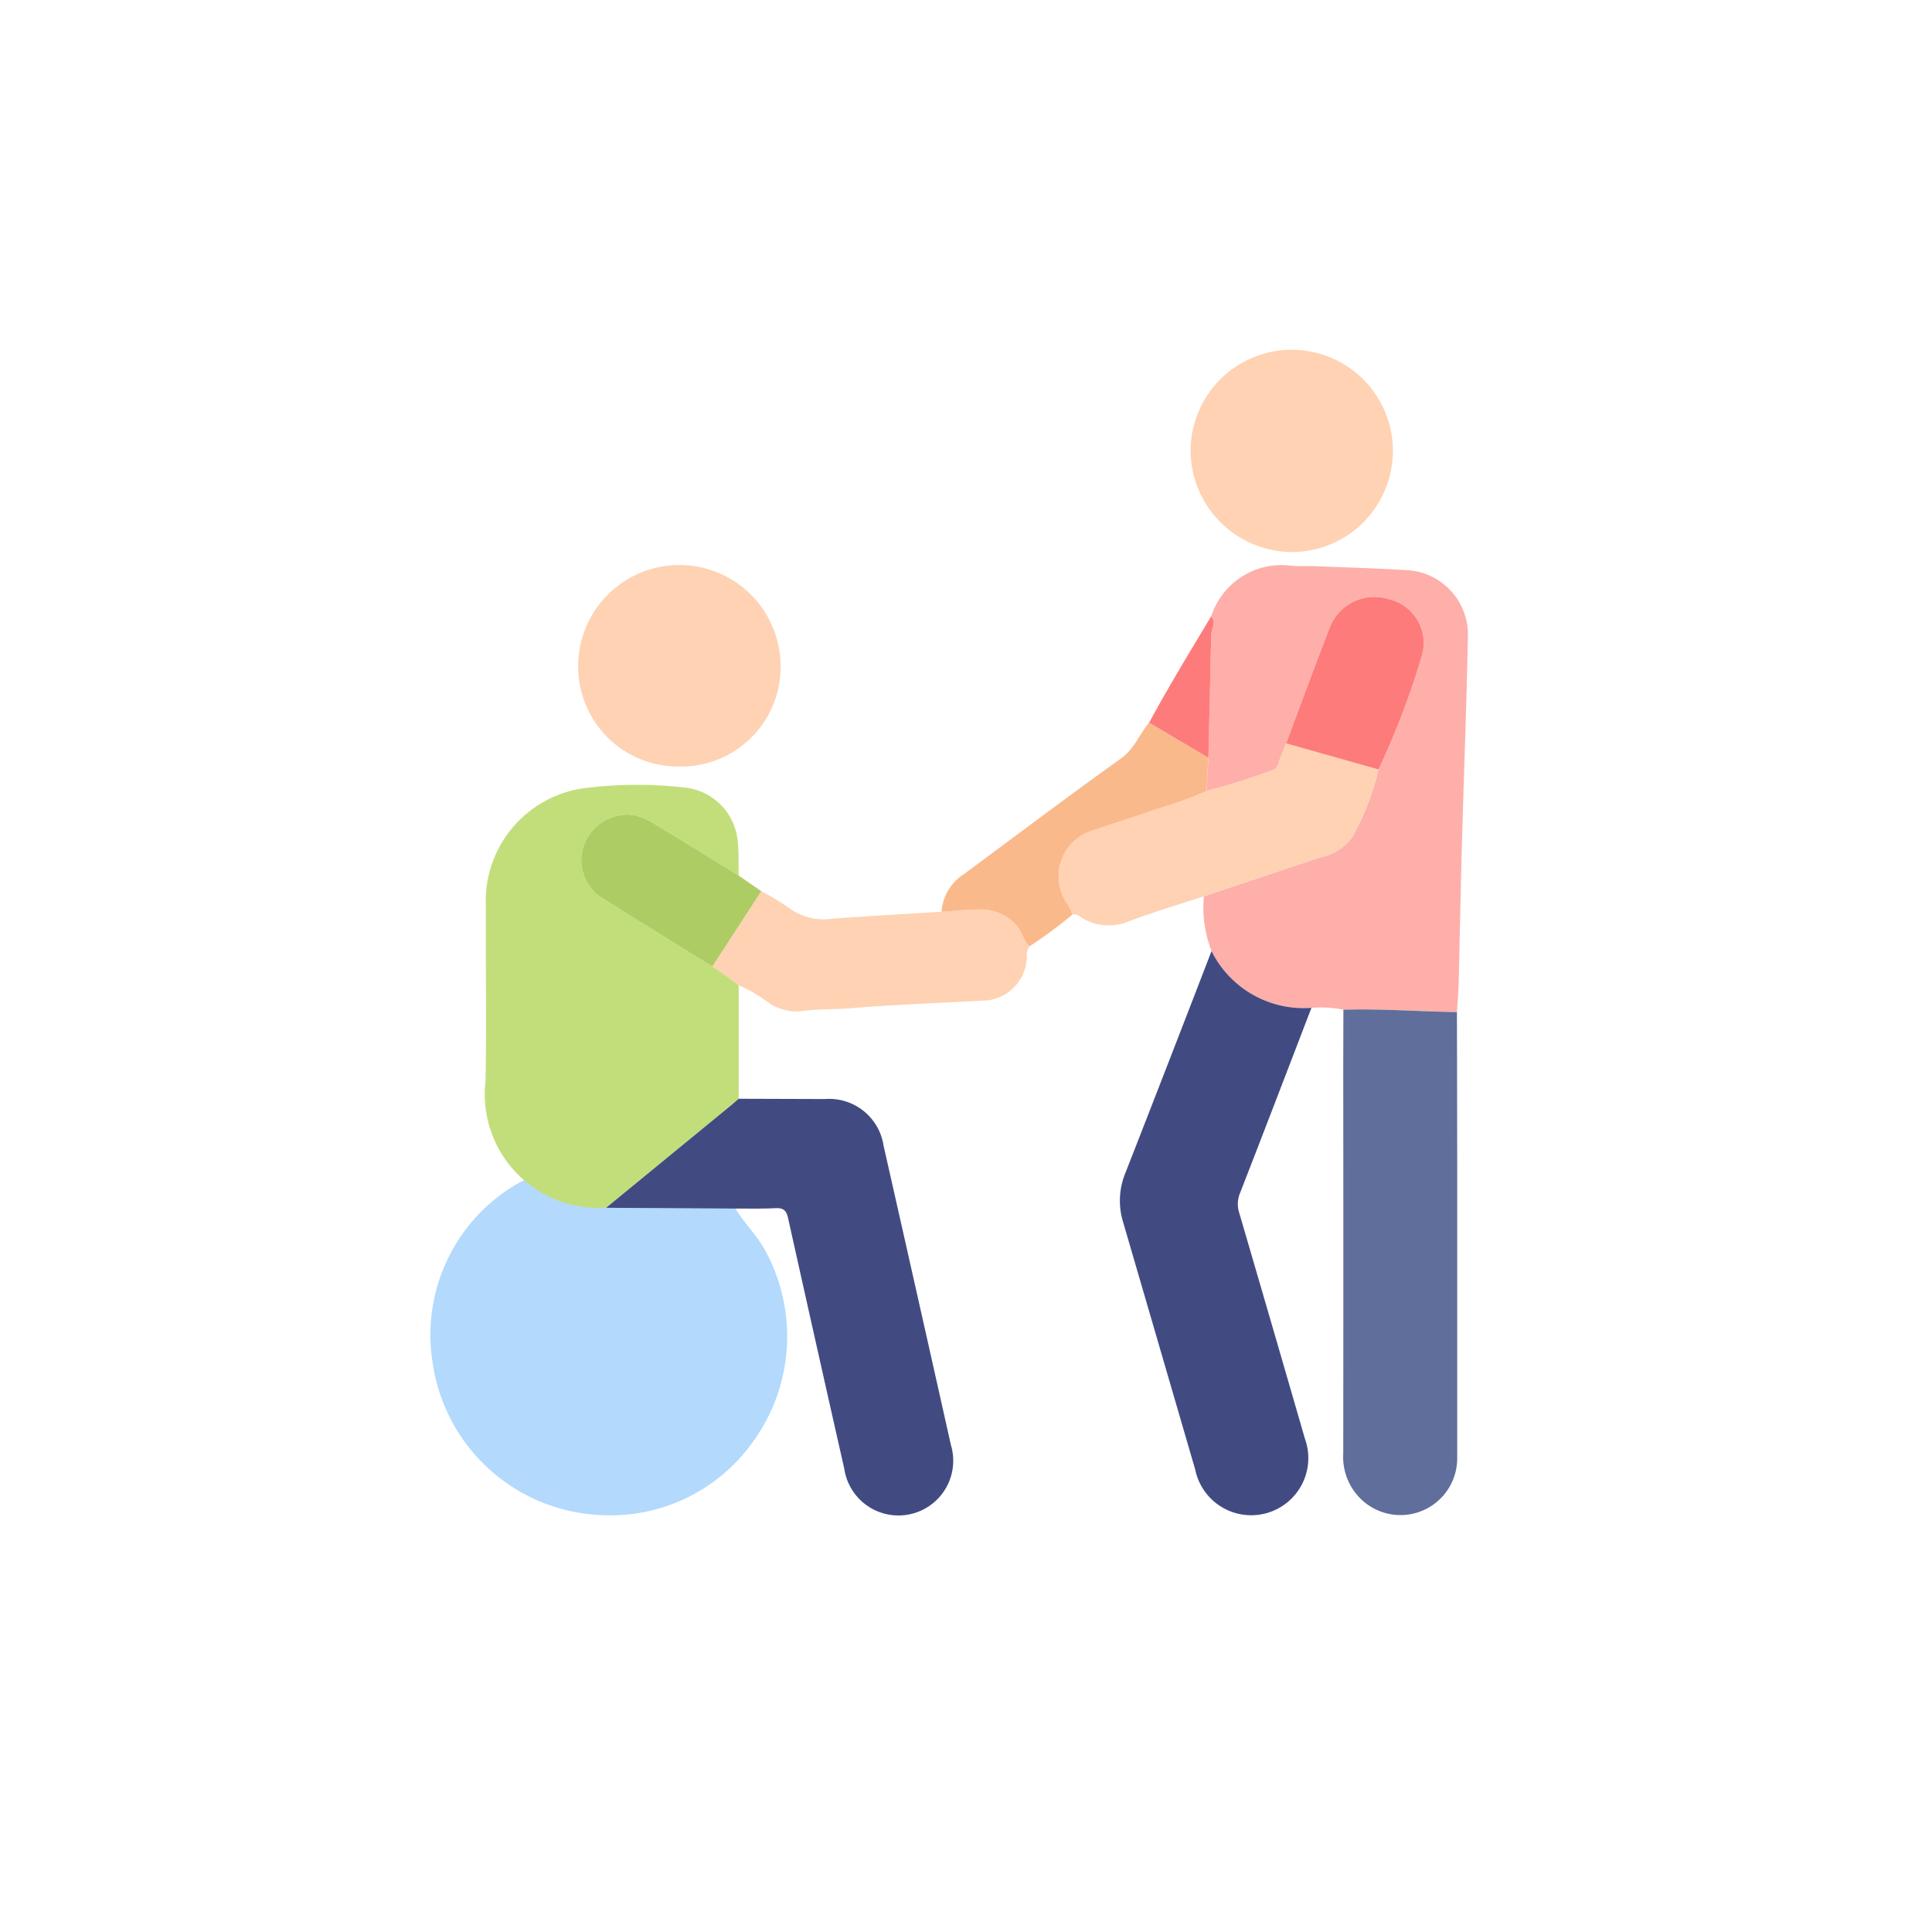 <svg xmlns="http://www.w3.org/2000/svg" width="116" height="116"><g id="Group_2560" data-name="Group 2560" transform="translate(-1439.5 -2199.167)"><rect id="Rectangle_1015" data-name="Rectangle 1015" width="116" height="116" transform="translate(1439.5 2199.167)" fill="#f2f2f2" opacity="0"/><g id="Group_2559" data-name="Group 2559"><path id="Path_3817" data-name="Path 3817" d="M1483.658,2271.73c.5.836,1.2,1.515,1.7,2.362a10.768,10.768,0,0,1-.647,11.639,10.488,10.488,0,0,1-9.2,4.4,10.672,10.672,0,0,1-10.045-9.211,10.486,10.486,0,0,1,4.672-10.419,8.832,8.832,0,0,1,.828-.472,7.472,7.472,0,0,0,4.926,1.657Z" fill="#b3d9fd"/><path id="Path_3818" data-name="Path 3818" d="M1475.889,2271.685a6.836,6.836,0,0,1-7.236-7.623c.063-3.482,0-6.967.02-10.45a6.838,6.838,0,0,1,5.8-7.107,25.222,25.222,0,0,1,6.267-.038,3.57,3.57,0,0,1,3.061,3.293c.064.655.036,1.318.05,1.977-1.428-.879-2.845-1.776-4.287-2.63-.94-.557-1.827-1.294-3.073-.937a2.784,2.784,0,0,0-2.076,2.344,2.751,2.751,0,0,0,1.034,2.445c2.266,1.425,4.547,2.828,6.821,4.239a15.278,15.278,0,0,1,1.583,1.128q0,3.405,0,6.811c-.153.134-.3.272-.46.4Q1479.64,2268.613,1475.889,2271.685Z" fill="#c2de7b"/><path id="Path_3819" data-name="Path 3819" d="M1512.242,2256.27a7.313,7.313,0,0,1-.46-3.288q3.515-1.176,7.032-2.349a3.068,3.068,0,0,0,1.858-1.181,15.313,15.313,0,0,0,1.593-4.085,47.64,47.64,0,0,0,2.606-6.841,2.7,2.7,0,0,0-1.982-3.391,2.875,2.875,0,0,0-3.508,1.6c-.916,2.342-1.777,4.705-2.661,7.059-.108.273-.2.551-.327.816s-.111.679-.459.789a39.2,39.2,0,0,1-3.988,1.258q.055-1,.109-1.992l.156-6.927a3.159,3.159,0,0,1,.092-.874.687.687,0,0,0-.075-.709,4.437,4.437,0,0,1,4.808-3.02c.453.038.911.009,1.366.027,1.864.073,3.73.124,5.591.238a3.871,3.871,0,0,1,3.643,3.9c-.079,4.165-.244,8.327-.359,12.491-.077,2.777-.125,5.555-.195,8.332-.015.6-.069,1.208-.1,1.812-2.273-.032-4.542-.214-6.817-.143a6.884,6.884,0,0,0-1.921-.115A6.173,6.173,0,0,1,1512.242,2256.27Z" fill="#feafa9"/><path id="Path_3820" data-name="Path 3820" d="M1512.242,2256.27a6.173,6.173,0,0,0,6,3.407c-1.428,3.713-2.848,7.427-4.293,11.133a1.705,1.705,0,0,0-.045,1.175q1.982,6.774,3.942,13.555a3.43,3.43,0,1,1-6.581,1.872q-2.163-7.431-4.33-14.862a4.361,4.361,0,0,1,.125-2.931Q1509.668,2262.952,1512.242,2256.27Z" fill="#414b82"/><path id="Path_3821" data-name="Path 3821" d="M1475.889,2271.685q3.75-3.074,7.5-6.147c.157-.129.307-.267.46-.4q2.595.009,5.191.017a3.3,3.3,0,0,1,3.509,2.79q2.031,8.979,4.041,17.964a3.289,3.289,0,1,1-6.4,1.437q-1.7-7.515-3.372-15.038c-.108-.488-.3-.625-.769-.6-.795.04-1.593.019-2.39.024Z" fill="#414b82"/><path id="Path_3822" data-name="Path 3822" d="M1520.16,2259.792c2.275-.071,4.544.111,6.817.143q.009,4.542.016,9.083,0,8.844,0,17.689a3.407,3.407,0,0,1-5.653,2.582,3.518,3.518,0,0,1-1.189-2.861q.011-11.3,0-22.607C1520.151,2262.478,1520.157,2261.135,1520.16,2259.792Z" fill="#5f6e9a"/><path id="Path_3823" data-name="Path 3823" d="M1480.269,2245.19a6.007,6.007,0,0,1-6.056-6.042,6.077,6.077,0,0,1,12.154.042A5.971,5.971,0,0,1,1480.269,2245.19Z" fill="#fed2b2"/><path id="Path_3824" data-name="Path 3824" d="M1510.986,2226.253a6.072,6.072,0,1,1,6.046,6.059A6.12,6.12,0,0,1,1510.986,2226.253Z" fill="#fed2b2"/><path id="Path_3825" data-name="Path 3825" d="M1522.265,2245.367a15.313,15.313,0,0,1-1.593,4.085,3.068,3.068,0,0,1-1.858,1.181q-3.519,1.167-7.032,2.349c-1.477.485-2.967.934-4.426,1.466a3.069,3.069,0,0,1-3.083-.3.49.49,0,0,0-.388-.066,1.464,1.464,0,0,0-.267-.619,2.876,2.876,0,0,1,1.593-4.472c1.223-.42,2.458-.8,3.677-1.234a24.93,24.93,0,0,0,3.058-1.1,39.2,39.2,0,0,0,3.988-1.258c.348-.11.329-.512.459-.789s.219-.543.327-.816Z" fill="#fed2b2"/><path id="Path_3826" data-name="Path 3826" d="M1483.853,2258.326a15.278,15.278,0,0,0-1.583-1.128l2.939-4.522a14.157,14.157,0,0,1,1.681,1.02,3.519,3.519,0,0,0,2.632.623c2.17-.151,4.342-.275,6.513-.41.81-.042,1.614-.156,2.431-.135a2.847,2.847,0,0,1,1.885.764c.474.411.566,1.018.951,1.455a.966.966,0,0,0-.151.58,2.678,2.678,0,0,1-2.628,2.672c-2.624.147-5.252.236-7.871.451-1.061.087-2.126.042-3.186.2a3.042,3.042,0,0,1-1.913-.595A8.113,8.113,0,0,0,1483.853,2258.326Z" fill="#fed2b2"/><path id="Path_3827" data-name="Path 3827" d="M1501.3,2255.993c-.385-.437-.477-1.044-.951-1.455a2.847,2.847,0,0,0-1.885-.764c-.817-.021-1.621.093-2.431.135a2.909,2.909,0,0,1,1.341-2.255c3.133-2.321,6.247-4.668,9.417-6.937.811-.579,1.114-1.458,1.7-2.158l3.559,2.111q-.054,1-.109,1.992a24.93,24.93,0,0,1-3.058,1.1c-1.219.43-2.454.814-3.677,1.234a2.876,2.876,0,0,0-1.593,4.472,1.464,1.464,0,0,1,.267.619A26.781,26.781,0,0,1,1501.3,2255.993Z" fill="#fab98b"/><path id="Path_3828" data-name="Path 3828" d="M1485.209,2252.676l-2.939,4.522c-2.274-1.411-4.555-2.814-6.821-4.239a2.751,2.751,0,0,1-1.034-2.445,2.784,2.784,0,0,1,2.076-2.344c1.246-.357,2.133.38,3.073.937,1.442.854,2.859,1.751,4.287,2.63Z" fill="#aecc64"/><path id="Path_3829" data-name="Path 3829" d="M1512.055,2244.67l-3.559-2.111c1.169-2.177,2.463-4.281,3.732-6.4a.687.687,0,0,1,.075.709,3.159,3.159,0,0,0-.092.874Z" fill="#fe7b7b"/><path id="Path_3830" data-name="Path 3830" d="M1522.265,2245.367l-5.545-1.568c.884-2.354,1.745-4.717,2.661-7.059a2.875,2.875,0,0,1,3.508-1.6,2.7,2.7,0,0,1,1.982,3.391A47.64,47.64,0,0,1,1522.265,2245.367Z" fill="#fe7b7b"/></g></g></svg>